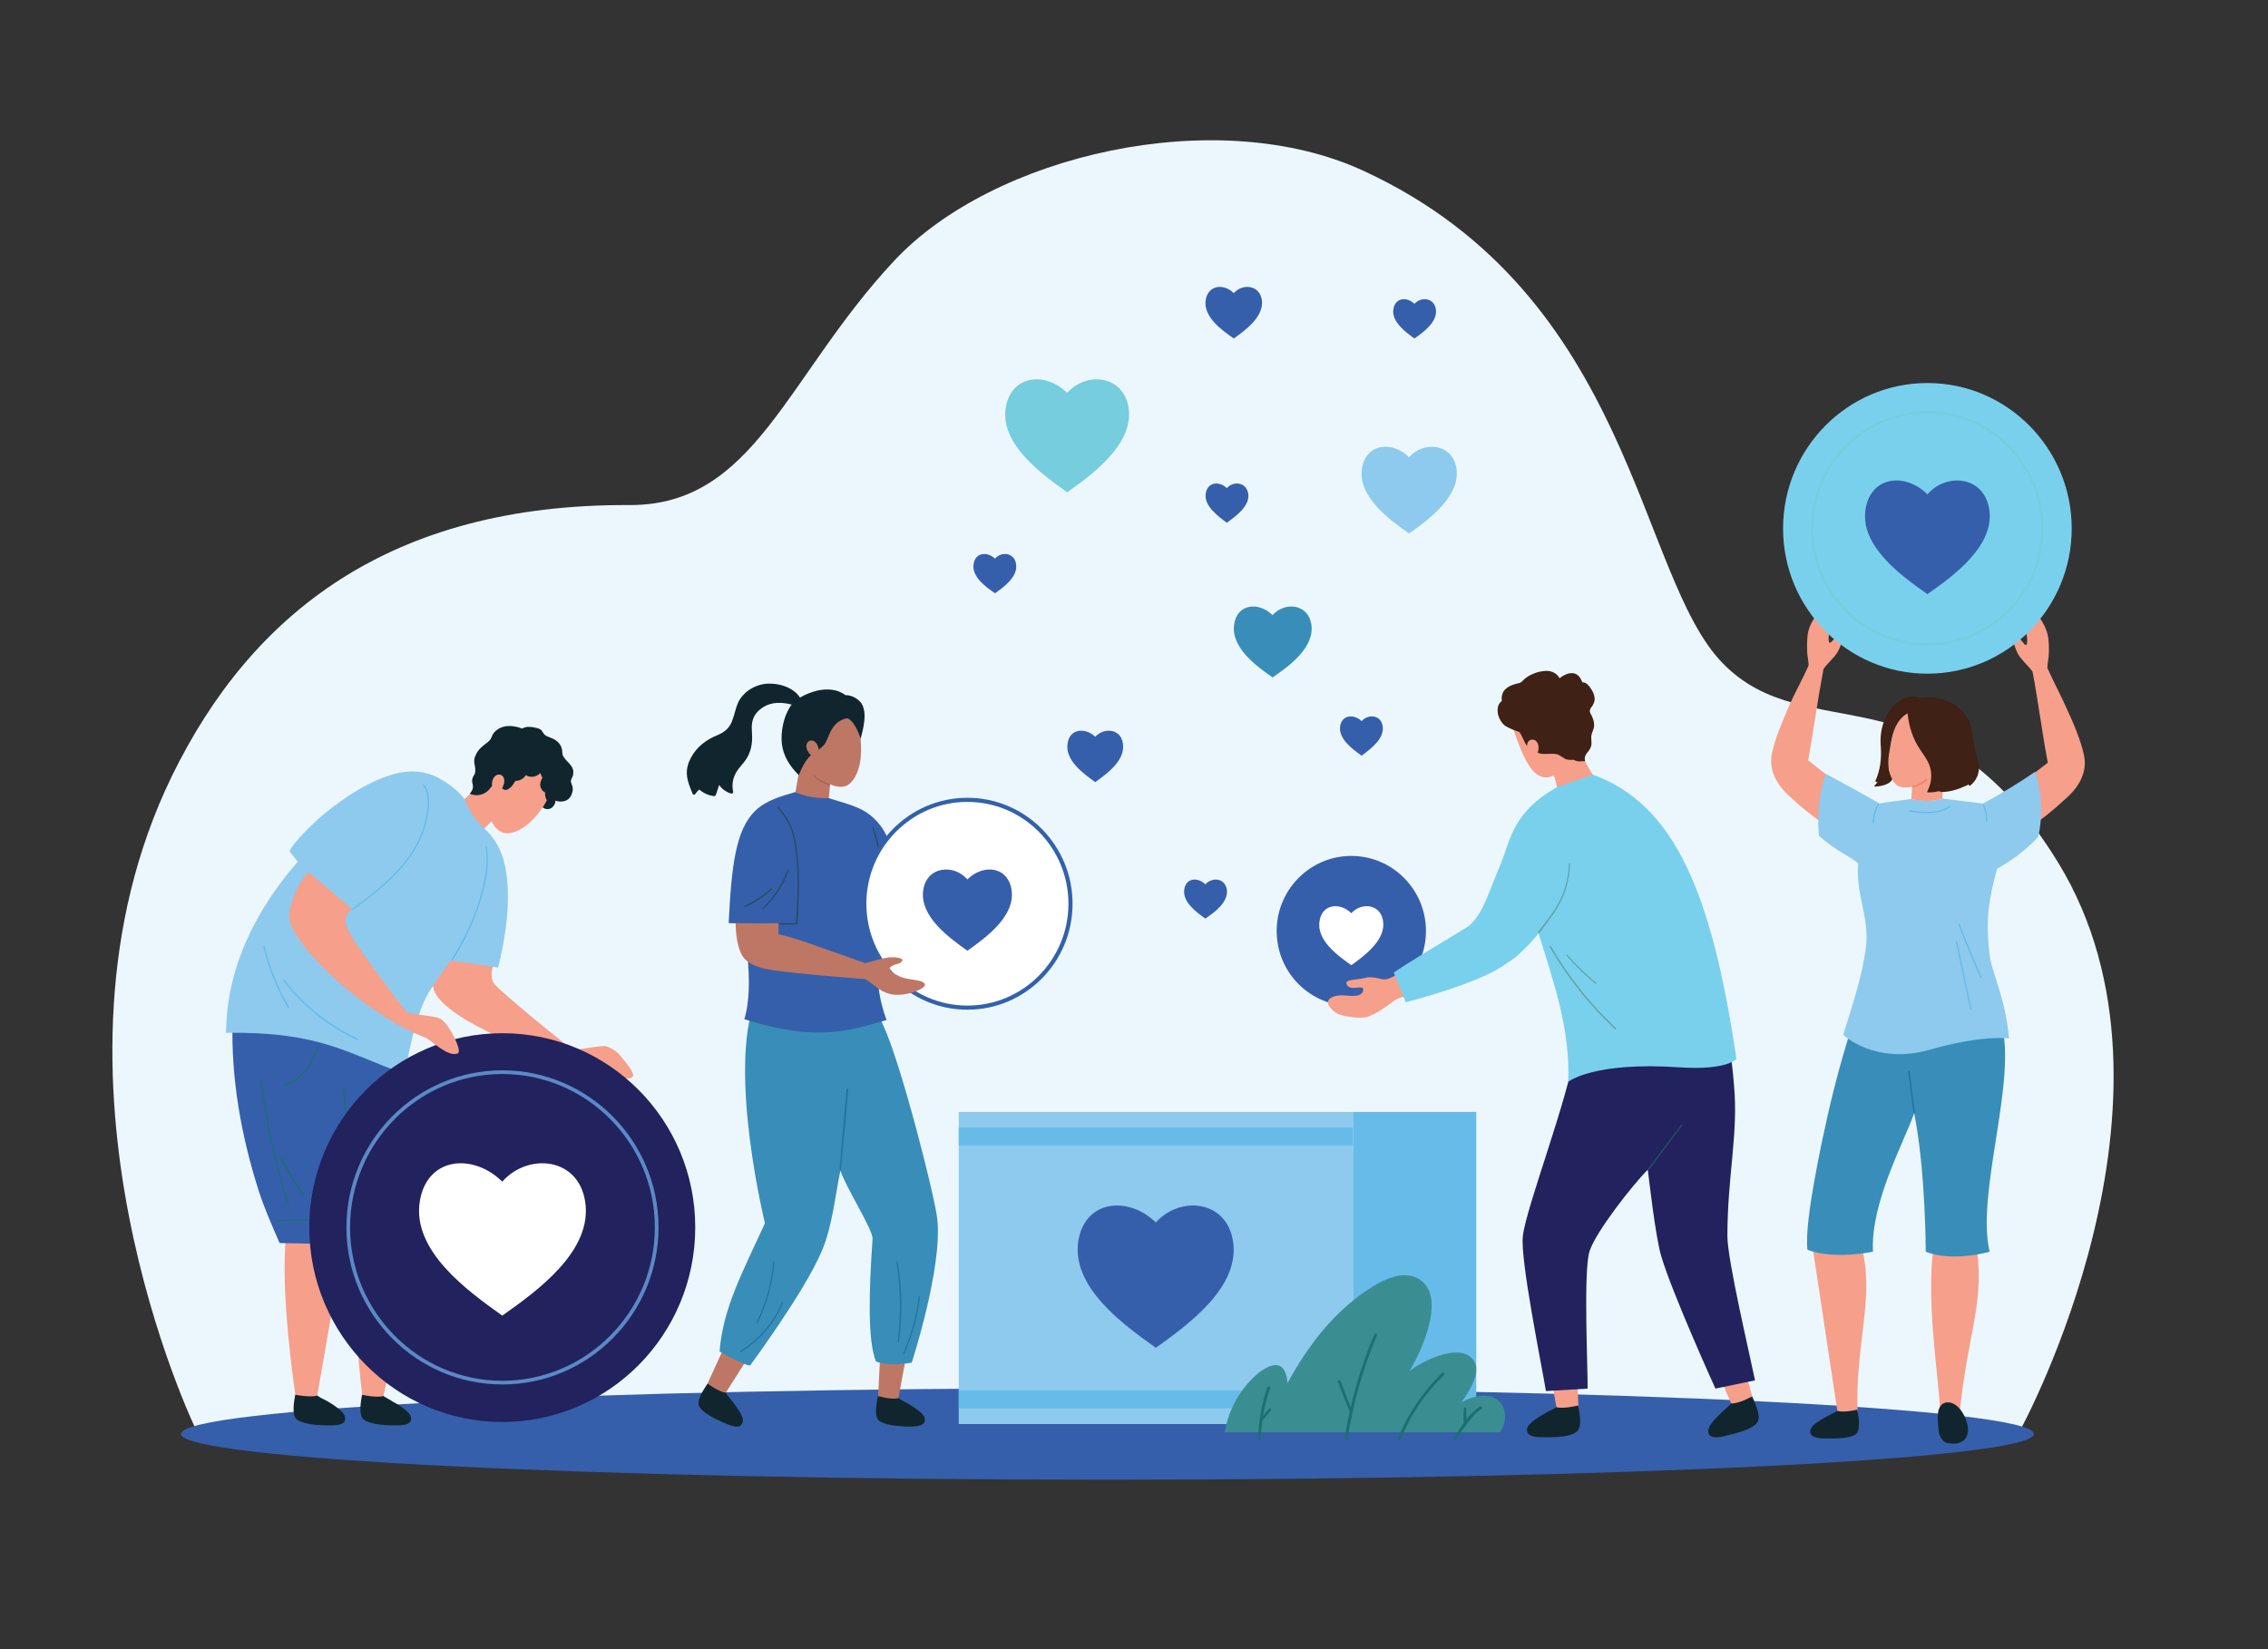 <?xml version="1.0" encoding="UTF-8"?>
<svg xmlns="http://www.w3.org/2000/svg" version="1.2" viewBox="0 5.684341886080802e-14 550 400" width="550" height="400">
  <rect x="0" y="5.684341886080802e-14" width="550" height="400" fill="#333333" stroke="none"/>
  <title>צדקה</title>
  <style>
		.s0 { fill: #ecf7fd } 
		.s1 { fill: #355fab } 
		.s2 { fill: #8dcaee } 
		.s3 { fill: #66bbe8 } 
		.s4 { fill: #388eb8 } 
		.s5 { fill: #75cdde } 
		.s6 { fill: #3a8e91 } 
		.s7 { fill: #1c6f73 } 
		.s8 { fill: #f69f8a } 
		.s9 { fill: #11252e } 
		.s10 { fill: #ef7f67 } 
		.s11 { fill: #3f2115 } 
		.s12 { fill: #21759e } 
		.s13 { fill: #79d0ed } 
		.s14 { fill: #ffffff } 
		.s15 { fill: #21225e } 
		.s16 { fill: #264d62 } 
		.s17 { fill: #61a4a7 } 
		.s18 { fill: #be7765 } 
		.s19 { fill: #a26557 } 
		.s20 { fill: #ffffff;stroke: #3261ac;stroke-miterlimit:10 } 
		.s21 { fill: #5b89c6 } 
	</style>
  <g id="1">
    <g id="&lt;Group&gt;">
      <path id="&lt;Path&gt;" class="s0" d="m47.5 346.7c0 0-41.4-85.4-5.8-158.5 19.2-39.3 52.8-66 111-65.7 30.4 0.1 38-31.3 64.1-59.2 23.9-25.7 78.3-38.4 114-21.8 65.3 30.2 66.2 98.2 87 119.4 20.7 21.2 51.4-0.4 81.3 48.3 34.9 57-9.1 137.5-9.1 137.5z"></path>
      <g id="&lt;Group&gt;">
        <path id="&lt;Path&gt;" class="s1" d="m493.2 347.8c0 6.1-100.6 11.1-224.7 11.1-124 0-224.6-5-224.6-11.1 0-6.2 100.6-11.1 224.6-11.1 124.1 0 224.7 4.9 224.7 11.1z"></path>
      </g>
      <g id="&lt;Group&gt;">
        <g id="&lt;Group&gt;">
          <path id="&lt;Path&gt;" class="s2" d="m328.1 345.4h-95.6v-75.7h95.6z"></path>
          <path id="&lt;Path&gt;" class="s3" d="m358 345.4h-29.9v-75.7h29.9z"></path>
        </g>
        <g id="&lt;Group&gt;">
          <g id="&lt;Group&gt;">
            <path id="&lt;Compound Path&gt;" class="s1" d="m299 301c-1.6-10-12.9-11-18.7-4.5-6.7-6.5-17.2-5.5-18.8 4.5-1.7 11.2 10.9 20.3 18.8 25.9 7.8-5.6 20.5-14.7 18.7-25.9z"></path>
          </g>
        </g>
        <g id="&lt;Group&gt;">
          <path id="&lt;Path&gt;" class="s3" d="m328.1 277.8h-95.6v-4.3h95.6z"></path>
          <path id="&lt;Path&gt;" class="s3" d="m328.1 341.6h-95.6v-4.3h95.6z"></path>
        </g>
      </g>
      <g id="&lt;Group&gt;">
        <g id="&lt;Group&gt;">
          <path id="&lt;Compound Path&gt;" class="s1" d="m272.3 180.3c-0.5-3.6-4.6-3.9-6.7-1.6-2.4-2.3-6.2-2-6.7 1.6-0.7 4.1 3.9 7.4 6.7 9.4 2.8-2 7.4-5.3 6.7-9.4z"></path>
        </g>
      </g>
      <path id="&lt;Compound Path&gt;" class="s4" d="m318 151.4c-0.8-5-6.5-5.5-9.4-2.2-3.3-3.3-8.6-2.8-9.3 2.2-0.9 5.6 5.4 10.2 9.3 12.9 4-2.7 10.3-7.3 9.4-12.9z"></path>
      <path id="&lt;Compound Path&gt;" class="s2" d="m353.2 113.6c-1-6.1-8-6.7-11.5-2.7-4-4-10.5-3.4-11.4 2.7-1.1 6.8 6.6 12.4 11.4 15.8 4.8-3.4 12.5-9 11.5-15.8z"></path>
      <path id="&lt;Compound Path&gt;" class="s5" d="m273.7 98.9c-1.3-8-10.3-8.8-14.9-3.6-5.3-5.2-13.6-4.4-14.9 3.6-1.4 8.8 8.7 16.1 14.9 20.5 6.2-4.4 16.2-11.7 14.9-20.5z"></path>
      <g id="&lt;Group&gt;">
        <g id="&lt;Group&gt;">
          <path id="&lt;Compound Path&gt;" class="s1" d="m306 72.7c-0.6-3.6-4.7-4-6.8-1.6-2.4-2.4-6.2-2-6.8 1.6-0.7 4.1 3.9 7.4 6.8 9.4 2.8-2 7.4-5.3 6.8-9.4z"></path>
        </g>
      </g>
      <g id="&lt;Group&gt;">
        <g id="&lt;Group&gt;">
          <path id="&lt;Compound Path&gt;" class="s1" d="m297.5 215.7c-0.5-2.8-3.6-3-5.2-1.2-1.8-1.8-4.7-1.6-5.1 1.2-0.5 3.1 3 5.6 5.1 7.1 2.2-1.5 5.7-4 5.2-7.1z"></path>
        </g>
      </g>
      <g id="&lt;Group&gt;">
        <g id="&lt;Group&gt;">
          <path id="&lt;Compound Path&gt;" class="s1" d="m302.7 119.7c-0.5-2.8-3.6-3.1-5.2-1.3-1.8-1.8-4.7-1.5-5.1 1.3-0.5 3 3 5.5 5.1 7.1 2.2-1.6 5.7-4.1 5.2-7.1z"></path>
        </g>
      </g>
      <g id="&lt;Group&gt;">
        <g id="&lt;Group&gt;">
          <path id="&lt;Compound Path&gt;" class="s1" d="m348.2 75c-0.4-2.8-3.6-3.1-5.2-1.3-1.8-1.8-4.7-1.5-5.1 1.3-0.5 3 3 5.6 5.1 7.1 2.2-1.5 5.7-4.1 5.2-7.1z"></path>
        </g>
      </g>
      <g id="&lt;Group&gt;">
        <g id="&lt;Group&gt;">
          <path id="&lt;Compound Path&gt;" class="s1" d="m335.3 176.1c-0.4-2.7-3.5-3-5.1-1.2-1.9-1.8-4.8-1.5-5.2 1.2-0.5 3.1 3 5.6 5.2 7.2 2.1-1.6 5.6-4.1 5.1-7.2z"></path>
        </g>
      </g>
      <g id="&lt;Group&gt;">
        <g id="&lt;Group&gt;">
          <path id="&lt;Compound Path&gt;" class="s1" d="m246.4 136.8c-0.4-2.8-3.6-3.1-5.1-1.3-1.9-1.8-4.8-1.5-5.2 1.3-0.5 3.1 3 5.6 5.2 7.1 2.1-1.5 5.6-4 5.1-7.1z"></path>
        </g>
      </g>
      <g id="&lt;Group&gt;">
        <path id="&lt;Path&gt;" class="s6" d="m363.8 347.4q0.7-1.1 1-2.3c0.5-2.1 0-4.4-1.8-5.7-1.7-1.2-4.1-1-6-0.4q-1.3 0.4-2.6 1.1 1.3-1.7 2.3-3.6c1.1-2.2 2.2-5.1 0.2-7.1-1.5-1.6-4-1.5-5.9-1.1-2.6 0.5-5.2 1.7-7.4 3q-0.9 0.6-1.8 1.2c1.7-2.8 3.1-5.8 4.1-8.9 1.3-4.1 2.7-10.5-1.7-13.3-4.4-2.8-10.2 0.9-13.8 3.4-4.3 3.1-8.1 6.9-11.4 11.2-2.5 3.3-4.8 6.9-6.8 10.6 0-1-0.2-2-0.6-2.8-1.3-3-4.6-1.1-6.4 0.3-4.3 3.6-7.3 8.8-8.2 14.4z"></path>
        <path id="&lt;Path&gt;" class="s7" d="m333.3 323.6c-3.4 8.1-5.9 16.6-7.2 25.3 0 0.4 0.6 0.6 0.7 0.1 1.3-8.6 3.7-17 7.1-25.1 0.2-0.3-0.4-0.7-0.6-0.3z"></path>
        <path id="&lt;Path&gt;" class="s7" d="m349.7 333c-4.6 4.5-8.3 9.9-10.7 15.9-0.1 0.4 0.5 0.6 0.7 0.2 2.3-5.9 5.9-11.2 10.5-15.6 0.3-0.3-0.2-0.8-0.5-0.5z"></path>
        <path id="&lt;Path&gt;" class="s7" d="m358.9 341.1c-2.7 1.8-4.7 5-6.3 7.7-0.3 0.4 0.3 0.7 0.5 0.3q1.4-2.1 2.9-4.1c1-1.3 2-2.5 3.3-3.3 0.3-0.2 0-0.8-0.4-0.6z"></path>
        <path id="&lt;Path&gt;" class="s7" d="m307.3 336.5c-1.3 4-2.1 8.2-2.2 12.5-0.1 0.4 0.6 0.4 0.6 0 0.2-4.2 0.9-8.3 2.3-12.3 0.1-0.4-0.5-0.6-0.7-0.2z"></path>
        <path id="&lt;Path&gt;" class="s7" d="m324.5 335.2q1.3 3.7 2.9 7.3c0.1 0.4 0.7 0 0.5-0.4q-1.5-3.5-2.8-7.1c-0.1-0.4-0.7-0.2-0.6 0.2z"></path>
        <path id="&lt;Path&gt;" class="s7" d="m355 341.7q-0.2 1.7 0 3.5c0 0.4 0.7 0.4 0.7 0q-0.2-1.8-0.1-3.5c0-0.5-0.6-0.5-0.6 0z"></path>
        <path id="&lt;Path&gt;" class="s7" d="m307.7 341.7q-1 1.2-1.9 2.4c-0.3 0.3 0.2 0.8 0.4 0.4q1-1.2 2-2.4c0.3-0.3-0.2-0.8-0.5-0.4z"></path>
      </g>
      <g id="&lt;Group&gt;">
        <g id="&lt;Group&gt;">
          <path id="&lt;Path&gt;" class="s8" d="m429.7 182.8c0.8-3.9 2.5-7.7 4-11.2 1.5-3.5 3.4-6.8 4.9-10.2 0-0.7-0.2-1.8-0.3-2.6-0.1-1.3-0.1-3 0-4.2 0.1-2.4 1.5-4.6 2.5-5.8 1.1-1.3 2.7-2.3 3.3-1.6 1.2 1.5-1.3 7.2-0.5 8.6 0.4 0.8 2.7-3.4 3.2-2.7 0.7 0.8-0.6 4.1-1.1 4.9-0.8 1.5-2.6 2.9-3.5 4.3-1.4 7.4-2.4 14.7-3.7 22.1q4 3.3 8.3 6.3l-1.1 11.6c-5.3-3.8-7.3-5-12.3-9.7-3.1-3-4.4-6.4-3.7-9.8z"></path>
          <g id="&lt;Group&gt;">
            <path id="&lt;Path&gt;" class="s8" d="m450.8 300.1c4.5 13.6-1.1 25.4-0.3 42.8l-4.8 0.2-6.7-44.3z"></path>
            <path id="&lt;Compound Path&gt;" class="s9" d="m439 347.2c-0.1 1.8 3 1.7 4.5 1.7 1.9 0 5 0 6.5-1 1.4-1 0.6-4.9 0.4-6 0 0-3.2 0.8-4.8 0.3-0.7 0.4-1.5 0.8-2.3 1.2-0.9 0.5-1.8 1-2.7 1.6-0.7 0.5-1.6 1.2-1.6 2.2z"></path>
          </g>
          <g id="&lt;Group&gt;">
            <path id="&lt;Path&gt;" class="s8" d="m470.5 342h4.8c2-19.4 6.3-26.5 3.8-41h-10c-2.2 13.2 0.8 31.1 1.4 41z"></path>
            <path id="&lt;Compound Path&gt;" class="s9" d="m469.9 344c0.1 1.1 0.1 2.3 0.3 3.5 0.2 0.9 0.7 1.8 1.5 2.3 0.9 0.4 2 0.4 2.9 0.3 0.9-0.2 1.8-0.7 2.2-1.5 0.9-1.6 0.3-3.5-0.4-5.1-1-2.1-2.5-3.2-3.5-3.3-0.9-0.2-1.8 0.1-2.3 0.8-0.6 0.8-0.7 2-0.7 3z"></path>
          </g>
          <path id="&lt;Path&gt;" class="s4" d="m467 303.6c0 0 0-19.5-2.8-33.6-2.5 7.1-10.6 21.7-10 33.6-10.6 2-15.9-0.5-15.9-0.5-0.4-4.3 0.6-11.8 3.4-25.6 1.7-8 3.8-17.7 8.2-31.1l35.4 1.7c4 13.8-6.2 41.3-2.8 55.5 0 0-8.9 2.6-15.5 0z"></path>
          <path id="&lt;Path&gt;" class="s8" d="m505.4 183.3c-0.8-3.8-2.5-7.7-4.1-11.2-1.5-3.4-3.3-6.7-4.8-10.1 0-0.8 0.2-1.8 0.3-2.7 0.1-1.2 0.1-2.5 0-3.7-0.1-2.4-1.2-4.3-2.4-6.2-0.5-0.7-2.1-3-3.3-1.6-1.2 1.4 1.2 7.2 0.3 8.6-0.3 0.7-2.6-3.5-3.1-2.8-0.7 0.9 0.6 4.1 1 4.9 0.8 1.5 2.6 3 3.6 4.4 1.4 7.4 2.3 14.7 3.7 22.1q-4.1 3.2-8.3 6.2l1 11.7c5.3-3.9 7.3-5.1 12.3-9.8 3.1-2.9 4.5-6.4 3.8-9.8z"></path>
          <path id="&lt;Compound Path&gt;" class="s2" d="m441.1 202.7c4.2 3.8 7.3 4.8 9.5 6.7-0.6 8.2 3 13.2 1.8 21.2-0.9 5.5-1.8 8.9-5.4 20.4 0 0 7.7 7.4 21 3.6 12.9-3.7 19.2-2.7 19.2-2.7-0.9-10.2-4.2-15.8-4.7-20.3-1.1-8.9-0.1-13.9 1.8-20.9 0 0 5.9-3.1 10-7.8 0 0 2-7.9-0.8-15.7-3.9 2.7-8.2 5.3-12.6 7.7-1.8-0.2-9.8-1.2-9.8-1.2-2.7 1-7.6 0.1-7.6 0.1-1.1 0.2-5.9 0.7-7.7 1.1-4.6-2.7-8.5-4.7-13-7.2-2.6 6.4-1.7 15-1.7 15z"></path>
          <path id="&lt;Compound Path&gt;" class="s8" d="m471.1 193.7c0 0-0.1-4.4-0.1-6.8 0 0-0.9-1.1-0.9-2.7-0.1 0-3.3-11.6-5-11.6-3.8-0.1-4.7 1.7-5.5 3.8-0.6 1.3-0.8 2.7-1.2 4.6-0.9 4-0.4 7.6 1.4 9.3 1 0.9 2.8 0.8 3.9 0.5l-0.2 3c0 0 3.9 1.1 7.6-0.1z"></path>
          <path id="&lt;Path&gt;" class="s10" d="m463.8 190.7c1.2-0.3 2.4-0.9 3.3-1.8 0.2-0.1 0.4 0.1 0.2 0.3-0.9 0.9-2.2 1.5-3.5 1.8-0.2 0.1-0.2-0.2 0-0.3z"></path>
          <path id="&lt;Path&gt;" class="s3" d="m454.4 199.6c0.1-1.5 0.5-3.1 1.2-4.4 0.2-0.2-0.1-0.4-0.2-0.2-0.8 1.4-1.2 3-1.3 4.6 0 0.2 0.3 0.2 0.3 0z"></path>
          <path id="&lt;Path&gt;" class="s3" d="m480.9 195.4c0.5 1.2 0.8 2.4 0.6 3.7 0 0.2 0.3 0.3 0.4 0.1 0.1-1.4-0.2-2.7-0.7-3.9-0.1-0.2-0.4-0.1-0.3 0.1z"></path>
          <path id="&lt;Compound Path&gt;" class="s11" d="m454.7 190.8c1.3-0.1 3.5-0.4 4.2-1.8 0 0-0.4-0.6-0.8-2.1-0.2-1-0.2-3 0-4 0.6-3.6 1-7.9 4.5-9.9 0.3 3.2 1.3 6.3 3.1 8.9 0.9 1.4 2 2.7 2.4 4.4 0.5 1.9 0.2 3.9-0.7 5.6-0.1 0.1 0 0.3 0.1 0.3q0.9 0 1.8-0.1c0.2-0.1 1.2-0.3 1.2-0.1 0.1 0 0.1 0.1 0.2 0.1q1.9 0 3.7-0.6 0.8-0.2 1.6-0.6 0.5-0.2 1-0.4c0.3-0.2 0.4-0.4 0.5 0 0 0.1 0.1 0.1 0.2 0.1 2-1.5 2.6-3.9 2-6.3-0.5-1.7-1.1-3.2-1.2-4.9-0.2-1.4-0.3-2.7-0.8-4.1-2-4.7-7.1-6.7-11.9-6-3.6-1.3-7.1 1.5-8.6 4.9-1 2.2-1.3 4.5-1.1 6.9 0.2 2.9-0.1 5.6-1.3 8.3 0 0.1 0.1 0.3 0.2 0.3q0.2-0.1 0.3-0.1-0.2 0.5-0.7 0.9c-0.1 0.1 0 0.3 0.1 0.3z"></path>
          <path id="&lt;Path&gt;" class="s3" d="m474.9 224.3c-0.1-0.2 0.2-0.4 0.3-0.2 1.8 4.6 4 9.8 5.3 12.8 0.1 0.2-0.2 0.4-0.3 0.2-1.2-2.8-3.7-8.7-5.3-12.8z"></path>
          <path id="&lt;Path&gt;" class="s3" d="m474.3 228.4c-0.1-0.2 0.2-0.3 0.3-0.1 0.9 4.3 2.7 12.6 3.5 16.4 0 0.2-0.3 0.3-0.3 0.1-0.8-3.7-2.7-12.7-3.5-16.4z"></path>
          <path id="&lt;Path&gt;" class="s3" d="m472.9 195.7c-1.2 1-2.7 1.3-4.2 1.5-1.9 0.1-3.8 0-5.6-0.3-0.2-0.1-0.1-0.4 0.1-0.4q2.6 0.5 5.2 0.4c1.5-0.1 3-0.4 4.2-1.4 0.2-0.1 0.4 0.1 0.3 0.2z"></path>
          <path id="&lt;Path&gt;" class="s12" d="m464 269.8c-0.3-2.6-0.8-6.2-1.3-9.9 0-0.2 0.3-0.2 0.4 0 0.5 4.3 0.9 7.2 1.3 9.9 0 0.2-0.3 0.2-0.4 0z"></path>
        </g>
        <g id="&lt;Group&gt;">
          <g id="&lt;Group&gt;">
            <g id="&lt;Group&gt;">
              <path id="&lt;Path&gt;" class="s13" d="m502.4 128.2c0 19.4-15.7 35.2-35 35.2-19.3 0-35-15.8-35-35.2 0-19.5 15.7-35.3 35-35.3 19.3 0 35 15.8 35 35.3z"></path>
            </g>
            <path id="&lt;Compound Path&gt;" class="s5" d="m467.4 156.6c-15.6 0-28.3-12.7-28.3-28.4 0-15.7 12.7-28.5 28.3-28.5 15.6 0 28.2 12.8 28.2 28.5 0 15.7-12.6 28.4-28.2 28.4zm0-56.3c-15.3 0-27.6 12.5-27.6 27.9 0 15.3 12.3 27.8 27.6 27.8 15.2 0 27.6-12.5 27.6-27.8 0-15.4-12.4-27.9-27.6-27.9z"></path>
          </g>
          <g id="&lt;Group&gt;">
            <g id="&lt;Group&gt;">
              <path id="&lt;Compound Path&gt;" class="s1" d="m482.4 123.5c-1.3-8.1-10.4-8.9-15-3.6-5.3-5.3-13.7-4.5-15 3.6-1.4 8.9 8.7 16.2 15 20.6 6.3-4.4 16.4-11.7 15-20.6z"></path>
            </g>
          </g>
        </g>
      </g>
      <g id="&lt;Group&gt;">
        <g id="&lt;Group&gt;">
          <g id="&lt;Group&gt;">
            <path id="&lt;Path&gt;" class="s1" d="m345.8 225.8c0 10.1-8.1 18.2-18.1 18.2-10 0-18.1-8.1-18.1-18.2 0-10 8.1-18.2 18.1-18.2 10 0 18.1 8.2 18.1 18.2z"></path>
            <path id="&lt;Compound Path&gt;" class="s1" d="m327.7 240.5c-8.1 0-14.6-6.6-14.6-14.7 0-8.1 6.5-14.7 14.6-14.7 8 0 14.6 6.6 14.6 14.7 0 8.1-6.6 14.7-14.6 14.7zm0-29c-7.9 0-14.3 6.4-14.3 14.3 0 8 6.4 14.4 14.3 14.4 7.9 0 14.3-6.4 14.3-14.4 0-7.9-6.4-14.3-14.3-14.3z"></path>
          </g>
          <g id="&lt;Group&gt;">
            <g id="&lt;Group&gt;">
              <path id="&lt;Compound Path&gt;" class="s14" d="m335.4 223.4c-0.6-4.2-5.3-4.6-7.7-1.9-2.7-2.7-7.1-2.3-7.7 1.9-0.8 4.6 4.4 8.4 7.7 10.7 3.2-2.3 8.4-6.1 7.7-10.7z"></path>
            </g>
          </g>
        </g>
        <g id="&lt;Group&gt;">
          <g id="&lt;Group&gt;">
            <path id="&lt;Path&gt;" class="s8" d="m366.9 176.5c0.5 1.6 2.5 7.8 4.8 10.4 2.4 2.8 5.1 1.2 5.1 1.2 0.4 0.6 0.9 3.6 0.9 3.6 3.2-0.4 8.8-3.5 8.8-3.5-1.5-1.9-4-7.5-4-7.5-6.1-5.6-15.6-4.2-15.6-4.2z"></path>
            <path id="&lt;Compound Path&gt;" class="s11" d="m385.5 166.6c-0.3-0.4-0.7-0.8-1.1-1-0.1 0-0.6-0.1-0.6-0.1-0.3-0.3-0.3-0.6-0.5-0.9-1.2-2.1-3.5-1.4-5.1-0.1-0.8-1.5-2.5-2-4.1-1.7-1.1 0.1-2.1 0.5-3.1 1q-0.6 0.3-1.2 0.8c-0.5 0.4-0.8 1-1.5 1.1-1.8 0.4-3.8 1.1-4.1 3.2-0.1 0.3 0 0.7 0 1-0.1 0.3-0.5 0.5-0.7 0.9-0.4 0.8-0.4 1.7-0.2 2.6 0.3 1 0.9 2.1 1.8 2.7 1 0.6 2.3 1.1 3.4 1.5 0.5 0.7 0.8 1.5 1.2 2.3 0.3 0.7 1 1.8 1.9 1.7 0.6 0.6 1.3 1.1 2.1 1.2 1.2 0.2 2.4-0.1 3.6 0.1 0.8 0.1 1.3 0.6 2 1q0.6 0.4 1.4 0.4 0.5 0 0.9 0c0.6 0.3 1.3 0.5 2.1 0.3 0.1 0 0.7 0.1 0.7 0-0.3-1 0.2-1.7 0.8-2.4q0.5-0.6 0.7-1.4c0.1-0.5 0-1.1 0-1.6-0.1-1 0.2-1.4 0.5-2.3 0.4-1.1 0.1-2.2-0.4-3.3-0.3-0.5-0.6-1-0.4-1.5 0.1-0.3 0.3-0.6 0.5-0.8 0.3-0.5 0.5-0.9 0.6-1.5 0.1-1.1-0.5-2.3-1.2-3.2z"></path>
            <path id="&lt;Path&gt;" class="s8" d="m373.1 181.1c0.1 1.2-0.4 2.2-1.2 2.3-0.8 0.1-1.5-0.8-1.6-2-0.1-1.2 0.4-2 1.2-2 0.8-0.1 1.5 0.6 1.6 1.7z"></path>
          </g>
          <path id="&lt;Path&gt;" class="s8" d="m340.8 235.1c0 0-3.1 2.1-4.5 2.4-1.5 0.3-3-0.9-5.3-0.3-2.4 0.6-5 0.2-4.4 1.6 0.8 1.8 4.1-0.2 4 1.3-0.1 0.9-0.9 1.7-3.7 1.4-1.6-0.2-3.1-0.1-4.1 0.5-2 1.1 0.4 3.3 1.6 3.9 2.2 0.9 5.8 1.1 7 0.8 2.3-0.7 4.7-2.5 6.7-4 1.6-1.1 3.8-1.1 5-1.5z"></path>
          <g id="&lt;Group&gt;">
            <path id="&lt;Path&gt;" class="s8" d="m382.8 341.9l-5.2 0.4-2.2-12.8 6.9-0.3z"></path>
            <path id="&lt;Compound Path&gt;" class="s9" d="m370.3 346.9c0 1.9 3.3 1.7 5 1.7 2.1 0 5.5-0.1 7-1.3 1.6-1.1 0.6-5.2 0.4-6.4 0 0-3.6 0.9-5.3 0.4-0.7 0.5-1.7 0.9-2.4 1.3-1 0.6-2.1 1.2-3 1.9-0.7 0.6-1.7 1.3-1.7 2.4z"></path>
          </g>
          <g id="&lt;Group&gt;">
            <path id="&lt;Path&gt;" class="s8" d="m425.2 339.7l-5 1.6-5.1-11.9 6.7-2z"></path>
            <path id="&lt;Compound Path&gt;" class="s9" d="m414.3 347.5c0.4 1.9 3.6 0.9 5.2 0.5 2.1-0.5 5.4-1.4 6.6-2.9 1.2-1.5-0.7-5.2-1.2-6.4 0 0-3.2 1.8-5.1 1.7-0.5 0.6-1.3 1.3-2 1.9-0.8 0.8-1.7 1.6-2.4 2.5-0.6 0.7-1.3 1.7-1.1 2.7z"></path>
          </g>
          <g id="&lt;Group&gt;">
            <path id="&lt;Path&gt;" class="s15" d="m399.6 283.7c0.2 1.6 1.9 16.7 3.3 21.1 2.6 8.8 12.6 30.9 13.1 32l9.6-2c-1.3-6.4-6.7-29.2-6.7-35 0-14.6 2.7-24.9 1.6-36.6q-0.4-5.3-1.3-10.6l-37.3 2.5c-1.7 11.6-11.8 37.7-12.6 44.7-0.7 5.6 4.6 31.5 5.6 37.6l10.1-0.6c0.1-4.3-1.1-28.8 0.5-33.4 1.5-4.6 10.3-15.9 14.1-19.7z"></path>
          </g>
          <g id="&lt;Group&gt;">
            <g id="&lt;Group&gt;">
              <path id="&lt;Compound Path&gt;" class="s13" d="m386.3 187.9l-8.7 3c-10.9 6.2-11.2 12.7-13.7 18.7-3.1 7.3-4.2 11.9-7.7 15-4.5 2.8-14.8 8.9-18.2 11.3l2.9 7.2c7.3-1.9 19.6-5.7 24.4-9.4 3.8-2.2 7.8-7.3 7.8-7.3 3.8 12.2 7.7 23.3 7.2 36 0 0 6-5 27.3-3.5 11.5 0.7 13.5-2.1 13.5-2.1-5.9-39.6-14.7-61.6-34.8-68.9z"></path>
            </g>
          </g>
          <path id="&lt;Path&gt;" class="s16" d="m400 283.6q4-5.3 8-10.7c0.1-0.1-0.2-0.3-0.3-0.1q-4 5.3-8 10.6c-0.1 0.2 0.2 0.4 0.3 0.2z"></path>
          <path id="&lt;Path&gt;" class="s17" d="m373.3 226.3c4.5-5.9 7-9.2 7.5-16.8 0-0.2-0.3-0.2-0.3 0-0.5 7.5-3 10.8-7.5 16.5-0.1 0.2 0.1 0.4 0.3 0.3z"></path>
          <path id="&lt;Path&gt;" class="s17" d="m375.8 229.7c4.3 7.4 9.6 14.1 15.9 20 0.1 0.1 0.3-0.1 0.2-0.3-6.2-5.8-11.5-12.5-15.8-19.9-0.1-0.2-0.4 0-0.3 0.2z"></path>
          <path id="&lt;Path&gt;" class="s17" d="m379.9 231.8q3.2 3.7 7 6.8c0.1 0.1 0.4-0.1 0.2-0.2q-3.8-3.1-7-6.8c-0.2-0.2-0.4 0-0.2 0.2z"></path>
        </g>
      </g>
      <g id="&lt;Group&gt;">
        <path id="&lt;Compound Path&gt;" class="s18" d="m209.6 218.9c0.1 2 0 3 0.1 5 0.1 1.5 0.4 2.9 1.3 3.9 1.8 2.2 4.8 2.6 7.2 2.9 6.8 0.8 13.7 1.3 20.6 2 1.8 1.2 3.6 2.6 5.6 3.4 2.7 1 8.8-1 8.4-2.6-0.2-1-4.2-0.7-5.9-1.4-1.3-0.5-2.2-1.5-2.4-2 0.1-0.5 0.8-0.9 1.3-0.9 0.9 0.1 1.8-0.4 1.6-1-0.1-0.3-1.2-0.5-1.6-0.6-2.5-0.5-4.8 0.7-7.1 1.1q-5.8-2.1-11.7-4.2c-2.9-1-5.8-2-8.8-2.7q0-1.4 0-2.7c-1.8 0.1-8.6-0.2-8.6-0.2z"></path>
        <g id="&lt;Group&gt;">
          <path id="&lt;Path&gt;" class="s18" d="m171.2 336.4l4.3 2.2 6.4-10.1-5.8-2.8z"></path>
          <path id="&lt;Compound Path&gt;" class="s9" d="m179.4 342.5c-0.5-0.9-1.2-1.8-1.8-2.6-0.5-0.7-1.2-1.4-1.6-2.1-1.7-0.2-4.4-2.2-4.4-2.2-0.6 0.9-2.9 4.1-2 5.6 0.9 1.5 3.7 2.9 5.5 3.7 1.5 0.6 4.2 2 4.9 0.3 0.4-0.9-0.1-1.9-0.6-2.7z"></path>
        </g>
        <g id="&lt;Group&gt;">
          <path id="&lt;Path&gt;" class="s18" d="m212.9 339.6l4.8 0.4 2.2-11.8-6.4-0.4z"></path>
          <path id="&lt;Compound Path&gt;" class="s9" d="m222.8 342.2c-0.9-0.7-1.8-1.3-2.7-1.8-0.7-0.4-1.6-0.8-2.2-1.3-1.7 0.5-5-0.5-5-0.5-0.2 1.2-1.1 5 0.3 6 1.4 1.1 4.5 1.3 6.5 1.4 1.5 0 4.6 0.2 4.6-1.6 0-0.9-0.8-1.7-1.5-2.2z"></path>
        </g>
        <path id="&lt;Compound Path&gt;" class="s4" d="m174.5 327.8c0 0 5.9 3.4 7.4 3.4 0 0 13.3-18 17.4-27.8 2.5-5.8 3.2-13.2 4.5-19.5 1.2 3.9 8 14.5 7.8 16.6-0.9 13-1.2 24.5 0.8 29.7 0 0 2.8 1.4 8.7 0.3 0 0 7.5-23 6.2-34.8-0.6-5.6-8.9-38.2-13.2-47.2l-2.2-5.6c-2.4 0.1-21.9 0.2-28.8-0.2-6.6 17.3 2.4 54 2.4 54-5.5 12-10.2 20.7-11 31.1z"></path>
        <g id="&lt;Group&gt;">
          <path id="&lt;Path&gt;" class="s1" d="m176.7 223.9c0.7-13.9 1.7-22.7 6.5-27.3 2.6-2.5 6.3-3.5 9.7-4.5l8.1 1.5c5.3 1.7 9 2.2 12.4 6.5 3.1 3.9 5.1 12.6 5.9 20.2-2 0.5-3.3 0.8-4.3 1.2-0.6 3.7-4.6 13.6 0 25.9-9.2 2.6-16.8 5.4-34.5-0.2 2.7-8.7-0.4-23.2-0.4-23.2z"></path>
        </g>
        <path id="&lt;Compound Path&gt;" class="s18" d="m201 193.6l0.3-3.4c1.2 0.6 3.1 1 4.3 0.2 2.3-1.5 3.4-5.3 3.2-9.7-0.2-2.1-0.1-3.4-0.6-4.8-1-1.1-2.9-1.9-7-2.5-1.9-0.2-5.5 8.7-5.7 8.7-0.2 1.7-1.3 2.7-1.3 2.7-0.5 2.6-1.3 7.3-1.3 7.3 3.3 1.7 8.1 1.5 8.1 1.5z"></path>
        <path id="&lt;Path&gt;" class="s12" d="m203.6 283.7c0.5-6.5 1-11.3 1.7-19.6 0.1-0.2 0.4-0.1 0.4 0.1-0.5 6.4-1.2 12.9-1.8 19.6 0 0.2-0.3 0.1-0.3-0.1z"></path>
        <path id="&lt;Path&gt;" class="s12" d="m189.9 316c-2.1 5-5.7 9.2-10.2 11.9-0.2 0.2-0.4-0.1-0.2-0.2 4.5-2.8 8.1-6.9 10.1-11.8 0.1-0.2 0.4-0.1 0.3 0.1z"></path>
        <path id="&lt;Path&gt;" class="s12" d="m183.5 320.7c2.2-4.6 3.6-9.5 4-14.6 0-0.2 0.4-0.2 0.3 0-0.4 5.1-1.8 10.1-4 14.7-0.1 0.2-0.4 0.1-0.3-0.1z"></path>
        <path id="&lt;Path&gt;" class="s12" d="m219.1 328.1c1.9-4.3 3.1-8.9 3.7-13.6 0-0.2 0.3-0.2 0.3 0-0.6 4.8-1.8 9.4-3.8 13.8 0 0.2-0.3 0-0.2-0.2z"></path>
        <path id="&lt;Path&gt;" class="s12" d="m217.7 325.4c0.8-6.4 0.7-12.9-0.3-19.3-0.1-0.2 0.3-0.3 0.3 0 1.1 6.4 1.2 12.9 0.3 19.3 0 0.2-0.3 0.2-0.3 0z"></path>
        <path id="&lt;Path&gt;" class="s16" d="m188.9 223.9c1.5 0 2.9 0 4.3 0 0.2 0 0.2 0.3 0 0.3-1.4 0.1-2.8 0.1-4.3 0-0.2 0-0.2-0.3 0-0.3z"></path>
        <path id="&lt;Path&gt;" class="s16" d="m188.9 195.8c1.4 1.7 2.6 3.4 3.3 5.5 0.8 2.3 1.1 4.8 1.3 7.2 0.5 5.2 0.2 10.4-0.1 15.6-0.1 0.2-0.4 0.2-0.4 0 0.3-4.8 0.6-9.6 0.3-14.3-0.2-2.5-0.5-5-1.1-7.4-0.6-2.4-1.9-4.4-3.5-6.3-0.2-0.2 0.1-0.4 0.2-0.3z"></path>
        <path id="&lt;Path&gt;" class="s16" d="m214.7 221c-0.1-6.9-1.1-13.6-3.1-20.1 0-0.2 0.3-0.3 0.3-0.1 2 6.5 3 13.3 3.1 20.2 0 0.2-0.3 0.2-0.3 0z"></path>
        <path id="&lt;Path&gt;" class="s16" d="m191.3 211.1c-1.3 3.6-3.5 6.8-6.2 9.4-0.1 0.2-0.4-0.1-0.2-0.2 2.7-2.6 4.8-5.8 6.1-9.3 0.1-0.2 0.4-0.1 0.3 0.1z"></path>
        <path id="&lt;Path&gt;" class="s16" d="m187.2 215.7c-1.9 1.8-4.1 3.2-6.5 4.3-0.2 0.1-0.3-0.2-0.1-0.3 2.3-1.1 4.5-2.5 6.4-4.2 0.1-0.1 0.4 0.1 0.2 0.2z"></path>
        <path id="&lt;Path&gt;" class="s9" d="m167.6 183.7c1.4-2.6 3.7-4.3 6.4-5.4 1.9-0.8 3.1-1.9 3.7-3.9 0.5-1.3 0.7-2.7 1.3-4 1.2-2.5 3.7-4.1 6.3-4.5 3-0.4 7 0.6 8.7 3.3 1.3-0.8 2.7-1.3 4.2-1.7 2.3-0.5 4.9-0.4 6.8 1.1 1.4 0 2.6 0.6 3.6 1.6 2.1 2.4 0.5 7.3 0.1 9-0.2-0.8-1.8-5.3-3.7-4.9-3.8 1-4 5.2-5.2 6.4-1.4 1.4-1.8 1.6-1.8 1.5-2.2 1.2-3.3 3.4-4.2 5.6 0 0.1-0.1 0.2-0.2 0.1-2.1-2.1-3.7-4.6-4-7.6-0.3-2.8 0.4-6.3 1.9-8.7q0.2-0.4 0.5-0.7c-2.3-0.6-4.8-0.7-6.9 0.6-1.1 0.7-2.1 1.7-2.5 3-0.5 1.4-0.2 3-0.2 4.4 0 2.2-0.6 4.3-2 6-0.8 1-1.7 1.9-2.2 3.1-0.6 1.3-0.7 2.7-0.4 4.1 0 0.2-0.2 0.4-0.4 0.4-0.8-0.2-2.1-0.8-3-2.1l-0.8 2.4c-0.1 0.2-0.2 0.3-0.4 0.3-2.2-0.2-3.6-1.6-3.6-1.6-0.3 0.2-0.8 0.8-1.1 1.2-0.1 0.1-0.4 0.1-0.5-0.1-0.6-1.4-1.3-3.1-1.4-4.5-0.2-1.6 0.3-3.1 1-4.4z"></path>
        <path id="&lt;Path&gt;" class="s18" d="m195.8 182c0.5 1.1 1.4 1.7 2.1 1.4 0.7-0.3 0.9-1.5 0.4-2.5-0.4-1.1-1.3-1.5-2-1.2-0.7 0.3-1 1.3-0.5 2.3z"></path>
        <path id="&lt;Path&gt;" class="s19" d="m201.1 190.5c-1.3-0.5-2.7-1.1-3.7-2.2-0.2-0.1 0.1-0.4 0.2-0.2 1 1 2.3 1.6 3.6 2.1 0.2 0 0.1 0.3-0.1 0.3z"></path>
        <g id="&lt;Group&gt;">
          <g id="&lt;Group&gt;">
            <path id="&lt;Path&gt;" class="s20" d="m209.6 219.2c0 13.9 11.2 25.2 25 25.2 13.8 0 25-11.3 25-25.2 0-13.9-11.2-25.2-25-25.2-13.8 0-25 11.3-25 25.2z"></path>
          </g>
          <path id="&lt;Compound Path&gt;" class="s1" d="m234.6 230.6c4.5-3.2 11.7-8.4 10.7-14.8-0.9-5.7-6.9-6.3-10.7-2.5-3.3-3.8-9.8-3.2-10.7 2.5-1 6.4 6.2 11.6 10.7 14.8z"></path>
        </g>
        <path id="&lt;Compound Path&gt;" class="s18" d="m178.4 223.9c0 2 0.3 6.9 2.4 8.9 2.1 1.9 5.5 2.4 8 2.7 7 0.9 14.1 1.4 21.1 2 1.9 1.2 3.4 2.9 5.6 3.5 3.6 1.1 9.1-1.2 8.8-2.2-0.3-1.4-4.2-0.9-6.4-2.1-1.2-0.6-2-1.1-2.2-1.8 0.2-0.4 0.7-0.7 1.2-0.9 0.4-0.1 1.3-0.3 1.6-0.6 1-0.9-0.5-1.1-1.4-1.2-2.5-0.2-4.9 0.9-7.3 1.4q-6-2.1-11.9-4.2c-3-1.1-6-2.1-9.1-2.8q0-1.3 0-2.7c-1.9 0.1-10.4 0-10.4 0z"></path>
      </g>
      <g id="&lt;Group&gt;">
        <path id="&lt;Path&gt;" class="s8" d="m86.7 300.3c-2.4 9 1.3 39.6 1.3 39.6h4.7l8.6-39.6z"></path>
        <path id="&lt;Compound Path&gt;" class="s9" d="m98.1 341.8c-0.9-0.7-1.8-1.3-2.8-1.8-0.7-0.5-1.6-0.9-2.3-1.4-1.7 0.5-5.2-0.3-5.2-0.3-0.2 1.1-1 4.9 0.4 6 1.4 1.1 4.7 1.4 6.7 1.4 1.6 0 4.8 0.3 4.8-1.6 0-1-0.9-1.7-1.6-2.3z"></path>
      </g>
      <g id="&lt;Group&gt;">
        <path id="&lt;Path&gt;" class="s8" d="m69.4 299.6c-1.6 14 2.3 39.2 2.3 39.2l5 1 7-40.2z"></path>
        <path id="&lt;Compound Path&gt;" class="s9" d="m82.1 341.7c-0.8-0.7-1.8-1.3-2.8-1.9-0.8-0.4-1.7-0.8-2.3-1.3-1.8 0.5-5.4-0.2-5.4-0.2-0.2 1.2-1 4.9 0.4 6 1.5 1.1 4.8 1.4 6.9 1.4 1.6 0 4.8 0.3 4.8-1.6 0-1-0.8-1.8-1.6-2.4z"></path>
      </g>
      <g id="&lt;Group&gt;">
        <path id="&lt;Path&gt;" class="s1" d="m97.6 247.7h-41.2c-0.4 13.9 2.1 27.8 6.3 41 1.4 4.4 3.3 8.6 5.1 12.8l16.9 0.3c0.3-2.5 0.5-4.5 0.7-7 0.2 2.2 0.3 4.8 0.3 6.9 0 0 11.7 0.2 16.6 0.2 0.8-26.3-3.4-30-4.4-45.1q-0.3-4.6-0.3-9.1z"></path>
      </g>
      <g id="&lt;Group&gt;">
        <path id="&lt;Compound Path&gt;" class="s8" d="m117.1 201.3l2.1-2.1c0.6 1.3 1.9 2.8 3.4 2.9 2.8 0.2 6.2-2.2 8.8-6 1.2-1.8 2.1-2.9 2.6-4.3-0.2-1.6-1.3-3.5-4.3-6.6-1.4-1.4-10 3.7-10.1 3.5-1.3 1.3-2.9 1.4-2.9 1.4-2 1.9-5.3 4.8-5.3 4.8 1.6 3.5 5.7 6.4 5.7 6.4z"></path>
        <path id="&lt;Compound Path&gt;" class="s9" d="m139 187.7c0.1-0.5 0-1-0.2-1.5-0.3-0.5-0.6-0.9-1-1.3-0.4-0.4-0.8-0.8-1.1-1.3-0.4-0.5-0.3-1.1-0.4-1.7q-0.1-0.7-0.5-1.3c-0.5-0.8-1.3-1.3-2.1-1.6-0.5-0.2-1.1-0.4-1.5-0.7-0.4-0.3-0.6-0.8-0.9-1.2-0.5-0.4-1-0.5-1.5-0.6-0.7-0.2-1.3-0.2-2-0.2q-0.6 0.1-1.2 0.4-0.5-0.2-0.9-0.3c-1.8-0.5-3.9-0.5-5.4 0.8q-0.5 0.4-0.8 0.9c-0.2 0.5-0.4 1-0.7 1.4-0.6 0.7-1.4 1.1-2 1.7-0.7 0.6-1.2 1.3-1.5 2.1q-0.3 0.6-0.3 1.3c0 0.5 0.1 0.9 0.2 1.4 0.1 0.6 0.1 1.2-0.1 1.8-0.3 0.4-0.5 0.8-0.6 1.3-0.1 0.6 0.2 1.1 0.2 1.7 0 0.6-0.3 1.1-0.7 1.6 0 0 0 0.2 0.1 0.2 1.8 0.7 3.9 0 4.9-1.6 0.2-0.2 0.4-0.4 0.6-0.6 0.2-0.3 0.5-0.4 0.9-0.5q0.3 0 0.6 0c0.4 0 0.5 0.2 0.5 0.6 0 0.4 0.1 0.8 0.6 1 0.4 0.2 0.8 0.1 1.2-0.2 0.5-0.3 0.9-0.8 1.2-1.3q0.2-0.3 0.4-0.6c1 0 2-0.5 2.5-1.4 1.1 0.7 2.6 0.5 3.5-0.5q0.2 0.3 0.3 0.7c0.1 0.1 0.2 0.3 0.2 0.4 0 0.2-0.1 0.4-0.2 0.5-0.2 0.4-0.3 0.9-0.3 1.4 0.1 0.7 0.5 1.4 1.2 1.7-0.1 0.6 0.1 1.4 0.4 1.9-0.2 0.5-1 1.7-1 1.7 0.5 0.5 1.4 0.6 2.1 0.2 0.6-0.4 1-1.1 1-1.8 0.8 0.3 1.7 0.3 2.5 0 0.9-0.4 1.4-1.2 1.6-2.1q0.2-0.7 0-1.4c-0.1-0.5-0.5-1-0.3-1.6 0.2-0.5 0.5-0.9 0.5-1.4z"></path>
        <path id="&lt;Path&gt;" class="s8" d="m119.4 189.4c-0.3 1.2 0.1 2.3 0.9 2.5 0.8 0.2 1.6-0.6 1.9-1.8 0.3-1.1-0.1-2-0.9-2.2-0.8-0.2-1.6 0.4-1.9 1.5z"></path>
      </g>
      <path id="&lt;Compound Path&gt;" class="s8" d="m150.1 255.7c-0.8-0.9-1.9-1.5-3-1.9-1.4-0.4-6.7 1-8.3 0.7-4-2.9-16.9-13.6-18.8-15.7-1.7-1.8-0.1-5.7-0.1-5.7 0 0-13.1-4.9-13.1-4.9-1.6 2.8-2.4 8.1-1.7 11.5 1 4.3 10.3 10.7 32.4 18.2 3.7 1.3 6.1 1.1 7.4 1.3 1.5 0.2 6.5 3.6 8.5 2 0.9-0.7-2.2-4.2-3.3-5.5z"></path>
      <path id="&lt;Compound Path&gt;" class="s2" d="m123.1 214.9c-0.3-5.2-1.5-10.2-5.6-13.9-3.6-3.4-4.3-6.2-4.9-7.2-1.2-1.8-3.8-3.8-6.6-5.3-3-1.5-6.3-1.7-9.5-1-6.6 1.6-12.7 5.7-17.9 9.9-3.1 2.6-7.7 7.2-8.4 9.1 0 0 1.4 1.7 2 2.5-17.6 20.3-17.2 37.3-17.4 41.5 23-0.3 29.3 5 43.4 10 0 0 2.1-13.9 5.8-19.8 1.6-2.7 3.5-5.2 5.3-7.7 4.2 0.6 7.4 1 11.5 1.7 1.5-6.2 2.7-13.1 2.3-19.8z"></path>
      <path id="&lt;Path&gt;" class="s7" d="m85.5 295.3q-0.4-15.5-2-31.1c-0.1-0.2-0.4-0.2-0.4 0q1.6 15.6 2.1 31.1c0 0.3 0.3 0.3 0.3 0z"></path>
      <path id="&lt;Path&gt;" class="s7" d="m63.1 261.8c1.3 10.3 3.5 20.5 6.7 30.5 0.1 0.2 0.4 0.1 0.3-0.1-3.2-9.9-5.4-20.1-6.7-30.4 0-0.2-0.4-0.2-0.3 0z"></path>
      <path id="&lt;Path&gt;" class="s7" d="m68.1 280.9q2.2 4.7 5.3 8.8c0.1 0.2 0.4 0 0.3-0.1q-3.1-4.2-5.3-8.9c-0.1-0.2-0.4 0-0.3 0.2z"></path>
      <path id="&lt;Path&gt;" class="s7" d="m69.3 263.4c3.9-1.6 6.9-5.2 7.7-9.4 0.1-0.2-0.3-0.3-0.3-0.1-0.8 4.1-3.7 7.6-7.5 9.1-0.2 0.1-0.1 0.4 0.1 0.4z"></path>
      <path id="&lt;Path&gt;" class="s7" d="m67.1 296.2q8-0.2 16.1 0c0.2 0 0.2-0.3 0-0.3q-8.1-0.2-16.1 0c-0.2 0-0.2 0.4 0 0.3z"></path>
      <path id="&lt;Path&gt;" class="s7" d="m88.9 296.2q6.6 0 13.3 0.1c0.2 0 0.2-0.3 0-0.3-4.4-0.1-8.9-0.2-13.3-0.1-0.2 0-0.2 0.3 0 0.3z"></path>
      <path id="&lt;Path&gt;" class="s3" d="m63.9 229.7c1.2 5.2 3.2 10.1 5.9 14.7 0.1 0.2 0.4 0 0.3-0.2-2.7-4.5-4.7-9.5-5.9-14.6-0.1-0.2-0.4-0.1-0.3 0.1z"></path>
      <path id="&lt;Path&gt;" class="s3" d="m68.7 237.8c4.7 6.2 10.8 11.1 17.8 14.4 0.2 0 0.4-0.2 0.2-0.3-7-3.3-13.1-8.2-17.8-14.3-0.1-0.2-0.4 0.1-0.2 0.2z"></path>
      <path id="&lt;Path&gt;" class="s3" d="m85.7 220.6c5.2-3.8 10.5-7.9 14.2-13.4 1.7-2.5 3-5.4 3.6-8.4 0.6-2.6 1.1-6.2-0.6-8.4-0.1-0.2-0.4 0-0.3 0.1 1.8 2.4 1.1 6.4 0.4 9.1-0.7 2.9-2.1 5.6-3.8 8.1-3.6 5.1-8.7 9-13.7 12.7-0.2 0.1 0 0.4 0.2 0.2z"></path>
      <path id="&lt;Path&gt;" class="s3" d="m109.7 233c2.6-4 4.8-8.4 6.3-12.9q1.2-3.5 1.9-7.1c0.5-2.6 0.5-5 0.2-7.7 0-0.2-0.4-0.2-0.3 0 0.3 2.7 0.3 5.2-0.3 7.8q-0.7 3.5-1.8 6.9c-1.6 4.5-3.7 8.8-6.3 12.8-0.1 0.2 0.2 0.4 0.3 0.2z"></path>
      <g id="&lt;Group&gt;">
        <path id="&lt;Path&gt;" class="s15" d="m168.6 297.7c0 26-20.9 47.2-46.8 47.2-25.8 0-46.8-21.2-46.8-47.2 0-26 21-47.1 46.8-47.1 25.9 0 46.8 21.1 46.8 47.1z"></path>
      </g>
      <path id="&lt;Compound Path&gt;" class="s21" d="m121.8 335.8c-20.8 0-37.8-17.1-37.8-38.1 0-21 17-38.1 37.8-38.1 20.9 0 37.9 17.1 37.9 38.1 0 21-17 38.1-37.9 38.1zm0-75.3c-20.3 0-36.9 16.7-36.9 37.2 0 20.5 16.6 37.2 36.9 37.2 20.4 0 37-16.7 37-37.2 0-20.5-16.6-37.2-37-37.2z"></path>
      <g id="&lt;Group&gt;">
        <g id="&lt;Group&gt;">
          <path id="&lt;Compound Path&gt;" class="s14" d="m141.9 291.4c-1.7-10.8-13.9-11.8-20.1-4.8-7.1-7-18.3-6-20 4.8-1.9 12 11.6 21.7 20 27.7 8.5-6 22-15.7 20.1-27.7z"></path>
        </g>
      </g>
      <path id="&lt;Compound Path&gt;" class="s8" d="m109.1 249.7c-0.6-1-1.3-2-2.3-2.6-1.3-0.8-6.7-0.9-8.2-1.6-3.1-3.9-11.6-15.4-13-17.8-0.8-1.4-1.8-2.9-1.8-4.5 0-1.7 1.6-2.7 1.6-2.7l-10.6-9c-2.3 2.3-4.4 7.1-4.7 10.6-0.2 4.4 10.1 16.9 26.3 26.4 3.4 1.9 5.6 2.7 6.8 3.2 1.4 0.6 5.4 4.8 7.8 3.8 1.1-0.5-1.4-5.1-1.9-5.8z"></path>
    </g>
  </g>
</svg>

